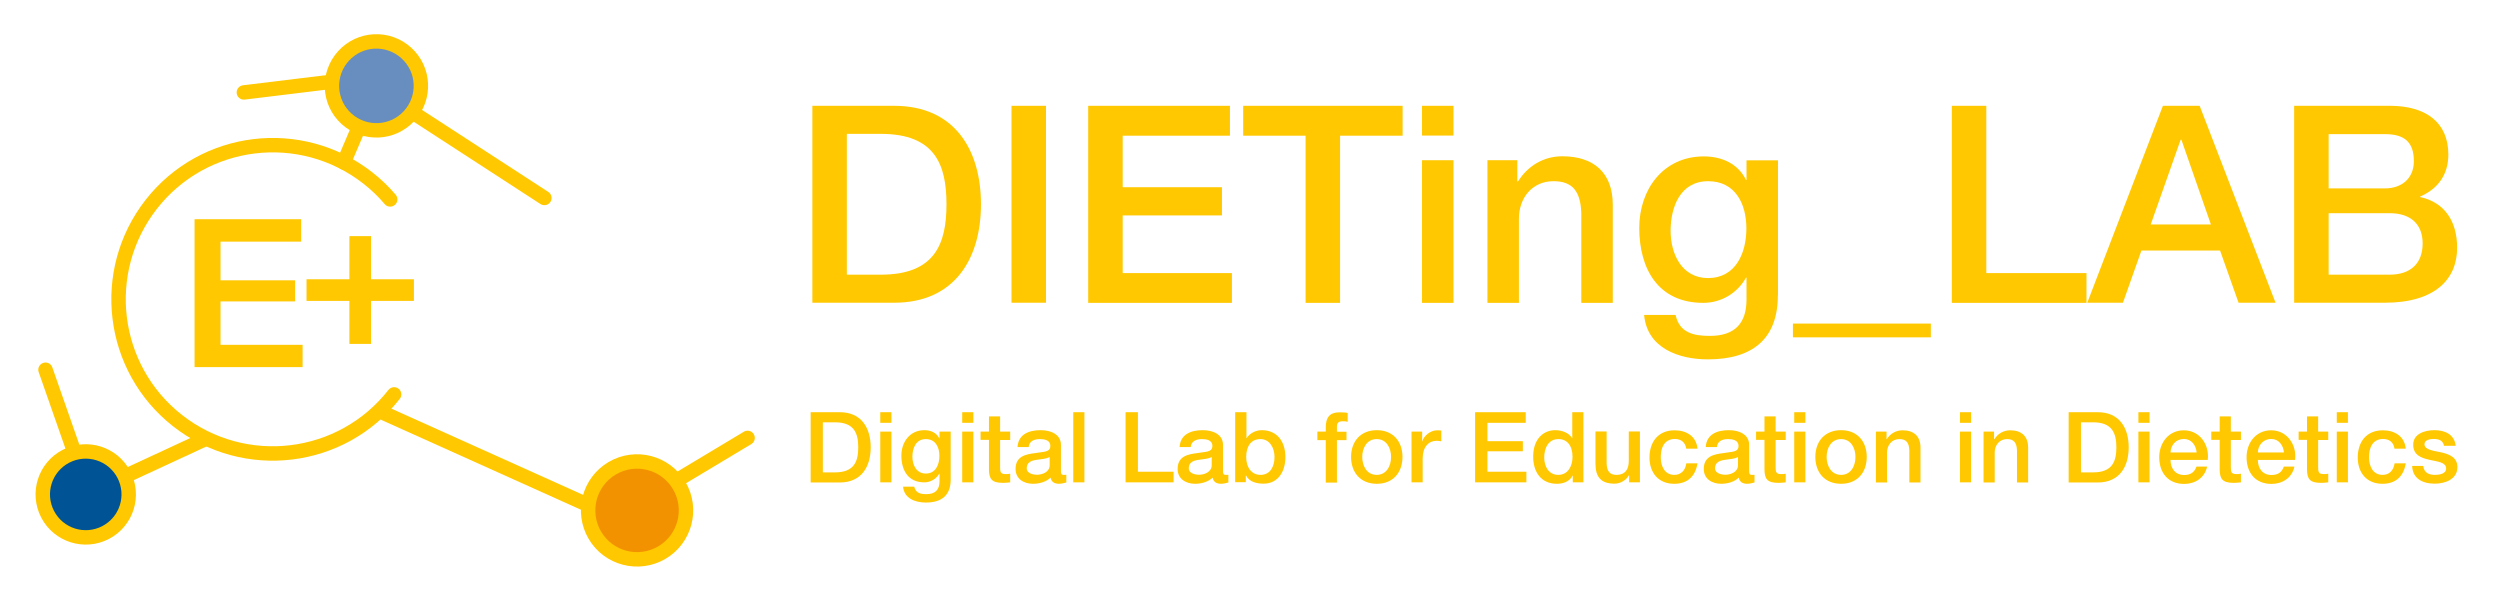 <?xml version="1.0" encoding="utf-8"?>
<!-- Generator: Adobe Illustrator 24.1.3, SVG Export Plug-In . SVG Version: 6.00 Build 0)  -->
<svg version="1.1" id="Capa_1" xmlns="http://www.w3.org/2000/svg" xmlns:xlink="http://www.w3.org/1999/xlink" x="0px" y="0px"
	 width="1906.8px" height="450.5px" viewBox="0 0 1906.8 450.5" style="enable-background:new 0 0 1906.8 450.5;"
	 xml:space="preserve">
<style type="text/css">
	.st0{fill:none;stroke:#ffc800;stroke-width:11;stroke-linecap:round;stroke-linejoin:round;stroke-miterlimit:10;}
	.st1{fill:#ffc800;}
	.st2{fill:#005496;}
	.st3{fill:none;stroke:#ffc800;stroke-width:11;stroke-miterlimit:10;}
	.st4{fill:#F39200;}
	.st5{fill:#688DBF;}
	.st6{fill:none;stroke:#ffc800;stroke-width:11;stroke-linecap:round;stroke-miterlimit:10;}
</style>
<line class="st0" x1="66.7" y1="373.5" x2="34.7" y2="282"/>
<line class="st0" x1="65.4" y1="377.1" x2="156.1" y2="335.1"/>
<polyline class="st0" points="186,70.5 274.6,59.7 415.2,151 "/>
<line class="st0" x1="287.1" y1="65.5" x2="262.2" y2="123.9"/>
<polygon class="st1" points="148.4,167.2 229.7,167.2 229.7,184.3 168.2,184.3 168.2,213.8 225.1,213.8 225.1,229.9 168.2,229.9 
	168.2,263 230.8,263 230.8,280 148.4,280 "/>
<polygon class="st1" points="266.5,180.1 283,180.1 283,213 315.7,213 315.7,229.5 283,229.5 283,262.3 266.5,262.3 266.5,229.5 
	233.8,229.5 233.8,213 266.5,213 "/>
<g>
	<path class="st2" d="M36.3,392.2c-8.3-16.1-2.1-35.8,14-44.2c16.1-8.3,35.8-2.1,44.2,14c8.3,16.1,2.1,35.8-14,44.2
		C64.4,414.5,44.7,408.3,36.3,392.2"/>
	<path class="st3" d="M36.3,392.2c-8.3-16.1-2.1-35.8,14-44.2c16.1-8.3,35.8-2.1,44.2,14c8.3,16.1,2.1,35.8-14,44.2
		C64.4,414.5,44.7,408.3,36.3,392.2z"/>
	<path class="st4" d="M453.7,408.2c-10.4-17.8-4.5-40.6,13.3-51.1c17.8-10.4,40.6-4.5,51.1,13.3c10.4,17.8,4.5,40.6-13.3,51.1
		C487,431.9,464.1,426,453.7,408.2"/>
	<path class="st3" d="M453.7,408.2c-10.4-17.8-4.5-40.6,13.3-51.1c17.8-10.4,40.6-4.5,51.1,13.3c10.4,17.8,4.5,40.6-13.3,51.1
		C487,431.9,464.1,426,453.7,408.2z"/>
	<path class="st5" d="M264.3,90.6c-13.9-12.6-14.9-34-2.3-47.9c12.6-13.9,34-14.9,47.9-2.3c13.9,12.6,14.9,34,2.3,47.9
		C299.6,102.2,278.2,103.2,264.3,90.6"/>
	<path class="st3" d="M264.3,90.6c-13.9-12.6-14.9-34-2.3-47.9c12.6-13.9,34-14.9,47.9-2.3c13.9,12.6,14.9,34,2.3,47.9
		C299.6,102.2,278.2,103.2,264.3,90.6z"/>
	<path class="st6" d="M300.6,300.8c-40,51.1-113.9,60.1-165.1,20.1c-51.1-40-60.1-113.9-20.1-165.1c40-51.1,113.9-60.1,165.1-20.1
		c6.4,5,12.1,10.5,17.1,16.4"/>
	<line class="st0" x1="520" y1="364.1" x2="570.2" y2="334"/>
	<line class="st0" x1="291.4" y1="314.5" x2="448.1" y2="385"/>
</g>
<path class="st1" d="M619.6,80.7h62.3c46.3,0,66.3,33.7,66.3,75.1s-20,75.1-66.3,75.1h-62.3V80.7z M645.9,209.5h25.9
	c41.2,0,50.1-23.4,50.1-53.7s-8.8-53.7-50.1-53.7h-25.9V209.5z"/>
<rect x="771.5" y="80.7" class="st1" width="26.3" height="150.2"/>
<polygon class="st1" points="830,80.7 938.1,80.7 938.1,103.5 856.3,103.5 856.3,142.8 932,142.8 932,164.3 856.3,164.3 
	856.3,208.3 939.6,208.3 939.6,231 830,231 "/>
<polygon class="st1" points="948.2,80.7 1069.8,80.7 1069.8,103.5 1022.1,103.5 1022.1,231 995.8,231 995.8,103.5 948.2,103.5 "/>
<path class="st1" d="M1084.6,80.7h24v22.7h-24V80.7z M1084.6,122.2h24V231h-24V122.2z"/>
<path class="st1" d="M1134.6,122.2h22.7v16l0.4,0.4c7.4-12,19.6-19.4,33.9-19.4c23.8,0,38.5,12.4,38.5,37V231h-24v-68.4
	c-0.6-17-6.9-24.4-21.3-24.4c-16,0-26.3,12.6-26.3,28.6V231h-24V122.2z"/>
<path class="st1" d="M1356,225.3c0,32.8-18.9,48.8-53.4,48.8c-21.9,0-46.3-8.4-48.6-33.9h24c2.9,13.7,13.9,16,26.1,16
	c19.4,0,28-9.9,28-27.8v-16.6h-0.4c-6.7,12-19.2,19.2-32.6,19.2c-34.5,0-48.8-26.1-48.8-57.2c0-29.3,18.3-54.5,49.2-54.5
	c13.7,0,26.1,5.5,32.2,17.9h0.4v-14.9h24V225.3z M1332,174.2c0-18.7-8.4-36-29.2-36c-21.3,0-28.6,19.8-28.6,37.9
	c0,17.7,8.6,36,28.6,36C1324,212,1332,192.9,1332,174.2"/>
<rect x="1367.5" y="246.8" class="st1" width="105.2" height="10.5"/>
<polygon class="st1" points="1488.7,80.7 1515,80.7 1515,208.3 1591.4,208.3 1591.4,231 1488.7,231 "/>
<path class="st1" d="M1649.7,80.7h28l57.9,150.2h-28.2l-14.1-39.8h-60l-14.1,39.8H1592L1649.7,80.7z M1640.4,171.2h45.9l-22.5-64.6
	h-0.6L1640.4,171.2z"/>
<path class="st1" d="M1749.8,80.7h73c26.9,0,44.6,12.2,44.6,37.2c0,15.1-7.8,26.1-21.5,32v0.4c18.5,4,28.2,18.3,28.2,38.7
	c0,23.6-16.4,41.9-55.3,41.9h-69V80.7z M1776.1,143.7h42.9c12.6,0,22.1-7.4,22.1-20.8c0-15.1-7.8-20.6-22.1-20.6h-42.9V143.7z
	 M1776.1,209.5h46.5c16,0,25.2-8.6,25.2-23.8c0-14.9-9.3-23.1-25.2-23.1h-46.5V209.5z"/>
<path class="st1" d="M618.3,314.4h22.2c16.5,0,23.6,12,23.6,26.8c0,14.8-7.1,26.8-23.6,26.8h-22.2V314.4z M627.6,360.3h9.2
	c14.7,0,17.8-8.3,17.8-19.1c0-10.8-3.1-19.1-17.8-19.1h-9.2V360.3z"/>
<path class="st1" d="M671.4,314.4h8.5v8.1h-8.5V314.4z M671.4,329.2h8.5v38.7h-8.5V329.2z"/>
<path class="st1" d="M725.1,365.9c0,11.7-6.7,17.4-19,17.4c-7.8,0-16.5-3-17.3-12.1h8.5c1.1,4.9,4.9,5.7,9.3,5.7
	c6.9,0,10-3.5,10-9.9v-5.9h-0.1c-2.4,4.3-6.8,6.8-11.6,6.8c-12.3,0-17.4-9.3-17.4-20.4c0-10.4,6.5-19.4,17.5-19.4
	c4.9,0,9.3,1.9,11.5,6.4h0.1v-5.3h8.5V365.9z M716.5,347.7c0-6.7-3-12.8-10.4-12.8c-7.6,0-10.2,7-10.2,13.5
	c0,6.3,3.1,12.8,10.2,12.8C713.7,361.2,716.5,354.4,716.5,347.7"/>
<path class="st1" d="M733.9,314.4h8.5v8.1h-8.5V314.4z M733.9,329.2h8.5v38.7h-8.5V329.2z"/>
<path class="st1" d="M747.9,329.2h6.4v-11.6h8.5v11.6h7.7v6.4h-7.7v20.7c0,3.5,0.3,5.3,4.1,5.3c1.2,0,2.4,0,3.6-0.3v6.6
	c-1.9,0.2-3.7,0.4-5.5,0.4c-9,0-10.5-3.4-10.7-9.9v-22.9h-6.4V329.2z"/>
<path class="st1" d="M809.2,359.3c0,2.1,0.5,2.9,2,2.9h0.9c0.4,0,0.8-0.1,1.2-0.1v5.9c-1.3,0.4-4,1-5.4,1c-3.5,0-5.9-1.2-6.6-4.7
	c-3.4,3.3-8.8,4.7-13.4,4.7c-7,0-13.3-3.7-13.3-11.3c0-9.7,7.7-11.2,14.9-12.1c6.2-1.2,11.6-0.4,11.6-5.5c0-4.5-4.6-5.2-8-5.2
	c-4.8,0-8.2,1.9-8.5,6.1h-8.5c0.6-10,9-12.9,17.6-12.9c7.6,0,15.5,3.1,15.5,11.2V359.3z M800.6,348.5c-2.6,1.7-6.7,1.6-10.5,2.3
	c-3.7,0.6-7,1.9-7,6.4c0,3.9,4.9,4.9,7.9,4.9c3.7,0,9.6-1.9,9.6-7.3V348.5z"/>
<rect x="818.6" y="314.4" class="st1" width="8.5" height="53.5"/>
<polygon class="st1" points="858.5,314.4 867.9,314.4 867.9,359.8 895.1,359.8 895.1,367.9 858.5,367.9 "/>
<path class="st1" d="M932.8,359.3c0,2.1,0.5,2.9,2,2.9h0.9c0.4,0,0.8-0.1,1.2-0.1v5.9c-1.3,0.4-4,1-5.4,1c-3.5,0-5.9-1.2-6.6-4.7
	c-3.4,3.3-8.8,4.7-13.4,4.7c-7,0-13.3-3.7-13.3-11.3c0-9.7,7.7-11.2,14.9-12.1c6.2-1.2,11.6-0.4,11.6-5.5c0-4.5-4.6-5.2-8-5.2
	c-4.8,0-8.2,1.9-8.5,6.1h-8.5c0.6-10,9-12.9,17.6-12.9c7.6,0,15.5,3.1,15.5,11.2V359.3z M924.2,348.5c-2.6,1.7-6.7,1.6-10.5,2.3
	c-3.7,0.6-7,1.9-7,6.4c0,3.9,4.9,4.9,7.9,4.9c3.7,0,9.6-1.9,9.6-7.3V348.5z"/>
<path class="st1" d="M942.2,314.4h8.5v19.8h0.1c2.4-3.8,7.1-6.1,11.5-6.1c12.2,0,18.1,9.2,18.1,20.6c0,10.5-5.3,20.2-16.7,20.2
	c-5.2,0-10.9-1.3-13.4-6.4h-0.1v5.3h-8.1V314.4z M961.4,334.9c-7.2,0-10.9,5.4-10.9,13.7c0,7.8,4,13.6,10.9,13.6
	c7.8,0,10.7-6.9,10.7-13.6C972.1,341.6,968.4,334.9,961.4,334.9"/>
<path class="st1" d="M1004.8,329.2h6.4V326c0-9.9,5.2-11.5,10.7-11.5c2.8,0,4.7,0.1,6,0.5v6.7c-1.1-0.3-2.2-0.4-4-0.4
	c-2.3,0-4.2,0.8-4.2,4v4h7.3v6.4h-7.3v32.4h-8.5v-32.4h-6.4V329.2z"/>
<path class="st1" d="M1030.5,348.5c0-11.8,7.2-20.4,19.6-20.4c12.4,0,19.6,8.6,19.6,20.4c0,11.9-7.2,20.5-19.6,20.5
	C1037.7,369,1030.5,360.4,1030.5,348.5 M1061,348.5c0-6.7-3.4-13.6-11-13.6s-11,7-11,13.6c0,6.7,3.4,13.7,11,13.7
	S1061,355.3,1061,348.5"/>
<path class="st1" d="M1076.7,329.2h8v7.5h0.1c1-4.1,6.1-8.5,11.3-8.5c2,0,2.4,0.1,3.2,0.2v8.2c-1.2-0.2-2.5-0.4-3.7-0.4
	c-5.8,0-10.5,4.6-10.5,13.3v18.4h-8.5V329.2z"/>
<polygon class="st1" points="1125.1,314.4 1163.7,314.4 1163.7,322.5 1134.5,322.5 1134.5,336.5 1161.5,336.5 1161.5,344.2 
	1134.5,344.2 1134.5,359.8 1164.2,359.8 1164.2,367.9 1125.1,367.9 "/>
<path class="st1" d="M1207.7,367.9h-8.1v-5.2h-0.1c-2.3,4.5-7.1,6.3-12,6.3c-12.2,0-18.1-9.1-18.1-20.7c0-14.1,8.3-20.2,16.8-20.2
	c4.8,0,10.3,1.8,12.9,6.1h0.1v-19.8h8.5V367.9z M1188.5,362.2c7.6,0,10.9-7,10.9-13.7c0-8.6-4.1-13.6-10.7-13.6
	c-8,0-10.9,7.2-10.9,14.1C1177.8,355.6,1181.1,362.2,1188.5,362.2"/>
<path class="st1" d="M1251,367.9h-8.4v-5.4h-0.2c-2.1,3.9-6.7,6.4-11,6.4c-10.2,0-14.5-5-14.5-15.2v-24.6h8.5v23.8
	c0,6.8,2.7,9.3,7.4,9.3c7.1,0,9.5-4.6,9.5-10.6v-22.5h8.5V367.9z"/>
<path class="st1" d="M1286.1,342.1c-0.7-4.8-4-7.3-8.8-7.3c-4.4,0-10.6,2.4-10.6,14.1c0,6.4,2.8,13.3,10.3,13.3c5,0,8.4-3.2,9.2-8.8
	h8.5c-1.6,10.1-7.8,15.6-17.8,15.6c-12.1,0-18.8-8.6-18.8-20c0-11.7,6.4-20.8,19.1-20.8c9,0,16.6,4.5,17.5,14H1286.1z"/>
<path class="st1" d="M1334.1,359.3c0,2.1,0.5,2.9,2,2.9h0.9c0.4,0,0.8-0.1,1.2-0.1v5.9c-1.3,0.4-4,1-5.4,1c-3.5,0-5.9-1.2-6.6-4.7
	c-3.4,3.3-8.8,4.7-13.4,4.7c-7,0-13.3-3.7-13.3-11.3c0-9.7,7.7-11.2,14.9-12.1c6.2-1.2,11.6-0.4,11.6-5.5c0-4.5-4.7-5.2-8-5.2
	c-4.8,0-8.2,1.9-8.5,6.1h-8.5c0.6-10,9-12.9,17.6-12.9c7.6,0,15.5,3.1,15.5,11.2V359.3z M1325.6,348.5c-2.6,1.7-6.7,1.6-10.5,2.3
	c-3.7,0.6-7,1.9-7,6.4c0,3.9,4.9,4.9,7.9,4.9c3.7,0,9.6-1.9,9.6-7.3V348.5z"/>
<path class="st1" d="M1339.4,329.2h6.4v-11.6h8.5v11.6h7.7v6.4h-7.7v20.7c0,3.5,0.3,5.3,4.1,5.3c1.2,0,2.4,0,3.6-0.3v6.6
	c-1.9,0.2-3.7,0.4-5.5,0.4c-9,0-10.5-3.4-10.7-9.9v-22.9h-6.4V329.2z"/>
<path class="st1" d="M1368.5,314.4h8.5v8.1h-8.5V314.4z M1368.5,329.2h8.5v38.7h-8.5V329.2z"/>
<path class="st1" d="M1384.6,348.5c0-11.8,7.2-20.4,19.6-20.4c12.4,0,19.6,8.6,19.6,20.4c0,11.9-7.2,20.5-19.6,20.5
	C1391.8,369,1384.6,360.4,1384.6,348.5 M1415.2,348.5c0-6.7-3.4-13.6-11-13.6c-7.6,0-11,7-11,13.6c0,6.7,3.4,13.7,11,13.7
	C1411.8,362.2,1415.2,355.3,1415.2,348.5"/>
<path class="st1" d="M1430.8,329.2h8.1v5.7l0.1,0.2c2.6-4.3,7-6.9,12.1-6.9c8.5,0,13.7,4.4,13.7,13.2v26.6h-8.5v-24.4
	c-0.2-6.1-2.5-8.7-7.6-8.7c-5.7,0-9.4,4.5-9.4,10.2v22.9h-8.5V329.2z"/>
<path class="st1" d="M1494.9,314.4h8.5v8.1h-8.5V314.4z M1494.9,329.2h8.5v38.7h-8.5V329.2z"/>
<path class="st1" d="M1512.8,329.2h8.1v5.7l0.2,0.2c2.6-4.3,7-6.9,12.1-6.9c8.5,0,13.7,4.4,13.7,13.2v26.6h-8.5v-24.4
	c-0.2-6.1-2.5-8.7-7.6-8.7c-5.7,0-9.4,4.5-9.4,10.2v22.9h-8.5V329.2z"/>
<path class="st1" d="M1577.8,314.4h22.2c16.5,0,23.6,12,23.6,26.8c0,14.8-7.1,26.8-23.6,26.8h-22.2V314.4z M1587.2,360.3h9.2
	c14.7,0,17.8-8.3,17.8-19.1c0-10.8-3.2-19.1-17.8-19.1h-9.2V360.3z"/>
<path class="st1" d="M1631,314.4h8.5v8.1h-8.5V314.4z M1631,329.2h8.5v38.7h-8.5V329.2z"/>
<path class="st1" d="M1655.5,350.8c0,6.1,3.3,11.5,10.4,11.5c5,0,7.9-2.2,9.4-6.4h8.1c-1.8,8.5-9.1,13.2-17.5,13.2
	c-12.2,0-19-8.4-19-20.4c0-11,7.2-20.5,18.7-20.5c12.2,0,19.7,11,18.3,22.6H1655.5z M1675.4,345.1c-0.4-5.4-3.9-10.3-9.7-10.3
	c-5.9,0-10,4.5-10.2,10.3H1675.4z"/>
<path class="st1" d="M1686.6,329.2h6.4v-11.6h8.5v11.6h7.7v6.4h-7.7v20.7c0,3.5,0.3,5.3,4.1,5.3c1.2,0,2.4,0,3.6-0.3v6.6
	c-1.9,0.2-3.7,0.4-5.5,0.4c-9,0-10.5-3.4-10.7-9.9v-22.9h-6.4V329.2z"/>
<path class="st1" d="M1722.1,350.8c0,6.1,3.3,11.5,10.4,11.5c5,0,8-2.2,9.4-6.4h8.1c-1.8,8.5-9.1,13.2-17.5,13.2
	c-12.2,0-19-8.4-19-20.4c0-11,7.2-20.5,18.7-20.5c12.2,0,19.7,11,18.3,22.6H1722.1z M1742,345.1c-0.4-5.4-3.9-10.3-9.7-10.3
	c-5.9,0-10,4.5-10.2,10.3H1742z"/>
<path class="st1" d="M1753.2,329.2h6.4v-11.6h8.5v11.6h7.7v6.4h-7.7v20.7c0,3.5,0.3,5.3,4.1,5.3c1.2,0,2.4,0,3.6-0.3v6.6
	c-1.9,0.2-3.7,0.4-5.5,0.4c-9,0-10.5-3.4-10.7-9.9v-22.9h-6.4V329.2z"/>
<path class="st1" d="M1782.3,314.4h8.5v8.1h-8.5V314.4z M1782.3,329.2h8.5v38.7h-8.5V329.2z"/>
<path class="st1" d="M1826.3,342.1c-0.7-4.8-4-7.3-8.8-7.3c-4.4,0-10.6,2.4-10.6,14.1c0,6.4,2.8,13.3,10.3,13.3c5,0,8.4-3.2,9.2-8.8
	h8.5c-1.6,10.1-7.8,15.6-17.8,15.6c-12.1,0-18.8-8.6-18.8-20c0-11.7,6.4-20.8,19.1-20.8c9,0,16.6,4.5,17.5,14H1826.3z"/>
<path class="st1" d="M1848.3,355.5c0.5,5,4.2,6.7,8.8,6.7c3.3,0,8.8-0.7,8.6-5.1c-0.2-4.5-6.4-5-12.7-6.4
	c-6.3-1.4-12.4-3.6-12.4-11.5c0-8.5,9.1-11.1,16.2-11.1c7.9,0,15.2,3.2,16.2,11.9h-8.9c-0.8-4.1-4-5.2-7.9-5.2c-2.5,0-7,0.6-7,4
	c0,4.2,6.3,4.9,12.6,6.2c6.2,1.4,12.5,3.7,12.5,11.3c0,9.2-9.3,12.6-17.3,12.6c-9.8,0-16.9-4.3-17.2-13.5H1848.3z"/>
</svg>
